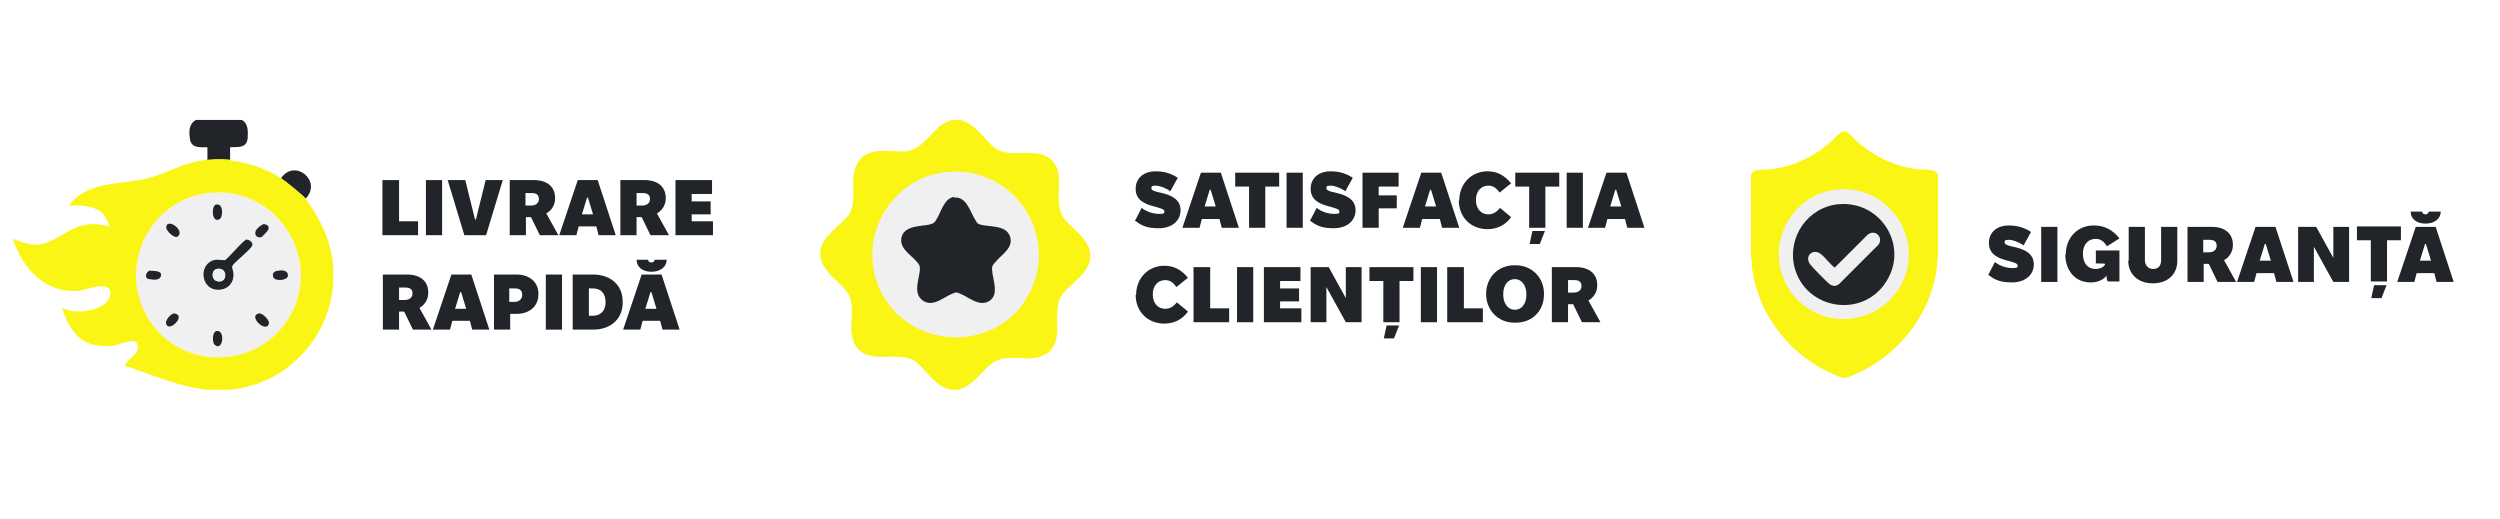 <?xml version="1.0" encoding="UTF-8"?>
<svg id="Layer_1" xmlns="http://www.w3.org/2000/svg" version="1.1" viewBox="0 0 540 112">
  <!-- Generator: Adobe Illustrator 29.1.0, SVG Export Plug-In . SVG Version: 2.1.0 Build 142)  -->
  <defs>
    <style>
      .st0 {
        fill: #faf514;
      }

      .st1 {
        fill: #f1f0f0;
      }

      .st2 {
        fill: #212529;
      }

      .st3 {
        fill: #fff;
      }
    </style>
  </defs>
  <rect class="st3" width="540" height="112"/>
  <g>
    <path class="st2" d="M52.2,25.9c1.4.7,1.4,2.4,1.3,3.9-.2,2.3-2.1,1.9-3.8,2h-4.9c-1.6,0-3.6.3-3.8-2-.2-1.5-.2-3,1.3-3.9h9.9Z"/>
    <path class="st1" d="M45.8,41.6c14.7-1.1,24.4,15.4,16.2,27.7-7.2,10.8-23.4,10.5-30.1-.7-6.8-11.4.7-26,13.9-27h0ZM46.6,44.2c-1,.3-.9,4.1.9,3.1.7-.4.8-3.6-.9-3.1ZM38.5,51c1.4-1.3-2.6-4-2.6-1.8s1.8,2.5,2.6,1.8ZM56.8,48.4c-.4,0-1.5,1.2-1.6,1.5-.3.8.6,1.5,1.3,1.2.2,0,1.5-1.4,1.5-1.7.2-.8-.5-1.2-1.2-1.1h0ZM53.4,51.8c-.8,0-3.8,3.8-4.7,4.5-1.3,0-2.2-.4-3.3.4-2.2,1.5-1.7,5.3,1,5.9,2.4.5,4.3-1.2,4.1-3.6,0-.5-.5-1-.2-1.5.7-1,4-3.5,4.3-4.4.2-.6-.5-1.3-1.1-1.2h0ZM32.6,58.5c-1.2.2-1.3,1.7-.2,1.9,1,0,2.5.3,2.5-1s-1.5-1-2.2-.8h0ZM60,58.5c-.8,0-1,.5-.9,1.3.2,1,3.2,1.1,3.2-.3s-1.4-1.1-2.2-1h0ZM37.5,67.7c-.7.2-1.9,1.5-1.6,2.3.7,1.5,2.9-.7,2.7-1.6,0-.5-.6-.8-1.1-.7h0ZM55.9,67.7c-2.4.5,1.8,4.5,2.2,2.1,0-.6-1.5-2.2-2.2-2.1ZM46.8,71.5c-1,.2-1,2.6-.4,3,1.8,1.4,2.3-3.4.4-3Z"/>
    <path class="st2" d="M66,42.9c-.5-.7-4.4-3.8-5.3-4.4,3-4.4,9,.7,5.3,4.4Z"/>
    <path class="st2" d="M49.7,31.7v3c-1.6-.2-3.3-.2-4.9,0v-3h4.9Z"/>
    <path class="st0" d="M49.7,34.7c3.7.3,7.9,1.8,11,3.8.9.6,4.8,3.7,5.3,4.4,3.3,4.6,5.7,9.4,6,15.2v2.7c-.6,12.4-10.7,22.8-23.1,23.4h-3.9c-6.4-.6-12.1-3.3-18.1-5.2.7-1.7,3.4-2.4,2.8-4.6-.5-1.8-4,.2-5.4.3-1.6.2-3.5,0-5-.5-3.2-1.2-5-4.6-5.9-7.8,2.5,1.8,9.9.8,10.4-2.7s-5.3-1-6.8-.9c-7.1.7-12.2-4.8-14.2-11.2,1.8.7,3.6,1.4,5.6,1.2,3.1-.3,5.8-3,8.7-3.9,2.2-.7,4.2-.6,6.5,0-.4-1.8-1.5-3.3-3.2-3.9-.5-.2-2.2-.6-2.7-.6h-2.8c3.8-5.3,11-4.5,16.6-5.8,4.8-1.1,8.2-3.7,13.4-4.1,1.6-.2,3.3-.2,4.9,0h0v.2ZM45.8,41.6c-13.2,1-20.6,15.6-13.9,27,6.7,11.2,22.8,11.5,30.1.7,8.2-12.3-1.5-28.8-16.2-27.7h0Z"/>
    <path class="st2" d="M53.4,51.8c.6,0,1.3.7,1.1,1.2-.3.9-3.6,3.4-4.3,4.4-.2.5.2,1,.2,1.5.3,2.5-1.7,4.1-4.1,3.6-2.6-.6-3.2-4.4-1-5.9,1.2-.8,2.1-.4,3.3-.4.9-.6,3.9-4.3,4.7-4.5h0ZM46.8,58.1c-1.2.3-1.2,2.2,0,2.6,2.4.8,2.6-3.1,0-2.6Z"/>
    <path class="st2" d="M60,58.5c.8-.2,2.2-.2,2.2,1s-3,1.3-3.2.3c-.2-.8.2-1.2.9-1.3h0Z"/>
    <path class="st2" d="M55.9,67.7c.7-.2,2.3,1.4,2.2,2.1-.4,2.4-4.7-1.5-2.2-2.1Z"/>
    <path class="st2" d="M46.6,44.2c1.7-.5,1.6,2.7.9,3.1-1.8,1.1-1.9-2.8-.9-3.1Z"/>
    <path class="st2" d="M56.8,48.4c.7,0,1.4.3,1.2,1.1,0,.2-1.3,1.6-1.5,1.7-.8.3-1.6-.3-1.3-1.2,0-.4,1.2-1.5,1.6-1.5h0Z"/>
    <path class="st2" d="M46.8,71.5c1.9-.3,1.4,4.5-.4,3-.6-.4-.6-2.9.4-3Z"/>
    <path class="st2" d="M38.5,51c-.8.8-2.6-1.2-2.6-1.8,0-2.3,4,.4,2.6,1.8Z"/>
    <path class="st2" d="M32.6,58.5c.7,0,2.2,0,2.2.8,0,1.3-1.5,1.2-2.5,1-1.1,0-1-1.6.2-1.9h0Z"/>
    <path class="st2" d="M37.5,67.7c.5,0,1,.2,1.1.7.2,1-2.1,3.1-2.7,1.6-.3-.8.9-2.1,1.6-2.3h0Z"/>
    <path class="st1" d="M46.8,58.1c2.5-.6,2.3,3.3,0,2.6-1.1-.3-1.1-2.3,0-2.6Z"/>
  </g>
  <g>
    <circle class="st1" cx="206.9" cy="55.1" r="20.9"/>
    <path class="st0" d="M207.3,25.9c3.3.7,5,3.9,7.4,5.9,3.3,2.8,9.2-.4,12.5,2.8,3.3,3.3-.2,9,2.8,12.8,1.9,2.3,4.9,4,5.5,7.2v1.4c-.7,3.3-3.9,5-5.9,7.4-2.9,3.5.9,10.3-3.7,13.1-3.7,2.2-8.4-.7-11.9,2.2-2.3,1.9-4,4.8-7.2,5.5h-1.4c-3.3-.7-5-3.8-7.4-5.9-3.4-2.9-10.2.8-13.1-3.5-2.4-3.6.6-8.6-2.2-12.1-1.9-2.3-4.9-4-5.5-7.2v-1.4c.4-2.9,4.1-5.3,5.9-7.4,2.5-3,0-8,2.2-11.6s6.8-2.2,10.2-2.4c4.5-.3,6.3-6.3,10.4-6.8h1.4,0ZM205.1,37.1c-13,.9-20.8,15.2-14.4,26.7,6.4,11.5,23.8,12.4,31,.7,7.7-12.5-2-28.4-16.6-27.4h0Z"/>
    <path class="st2" d="M206,42.7c2.7-.4,3.5,2.9,4.6,4.7.4.6.4.9,1.1,1.1,2.1.6,5.7,0,6.5,2.7.7,2.4-1.9,3.8-3.1,5.3-.6.7-.9.9-.8,1.9.1,2,1.6,5.2-.6,6.6-2.2,1.4-4.5-.9-6.4-1.6-.7-.3-.8-.3-1.5,0-1.9.7-4.3,3.1-6.5,1.5s-.7-4.7-.6-6.7c0-1-.2-1.1-.8-1.8-1.3-1.5-3.9-2.9-3.1-5.4.8-2.3,4.1-2.1,6-2.5,1.1-.3,1.1-.5,1.7-1.5.9-1.6,1.5-4.2,3.7-4.5h0l-.2.2Z"/>
  </g>
  <g>
    <circle class="st1" cx="398.3" cy="55" r="15.7"/>
    <path class="st0" d="M398.7,28.4c1,.5,1.7,1.5,2.5,2.2,3.7,3.3,8.4,5.5,13.4,6,1,0,2.9,0,3.5.5.2.2.4.3.5.7v17.6c-.2.7-.1,1.4-.2,2.1-1.3,11-9.2,20.4-19.6,24.1h-.8c-10.4-3.6-18.3-13-19.6-24.1,0-.7,0-1.4-.2-2v-17.7c.1-.3.2-.5.5-.7.6-.6,2.6-.4,3.5-.5,4.8-.5,9.6-2.7,13.2-5.9.9-.8,1.6-1.8,2.6-2.3h.8,0ZM397.2,40.9c-11,.8-16.9,13.7-10.1,22.5,6.2,8.1,18.6,7.1,23.5-1.8,5.3-9.7-2.4-21.5-13.4-20.7h0Z"/>
    <path class="st2" d="M397.3,44.1c8.9-.7,15,8.9,10.2,16.6-5,8.2-17.5,6.3-19.9-3-1.6-6.5,2.9-13,9.6-13.6h0ZM404.2,50.3c-.2,0-.6.3-.8.4l-7.1,7.1c-1.1-.8-2-2.2-3.1-3-1.7-1.2-3.5.6-2.2,2.3.6.8,3.4,3.6,4.1,4.2.8.6,1.5.6,2.2,0l8.4-8.4c1-1.2,0-2.9-1.5-2.6h0Z"/>
  </g>
  <g>
    <path class="st2" d="M82.7,38.9h3.5v8.9h4.1v3h-7.7v-11.9Z"/>
    <path class="st2" d="M92,38.9h3.5v11.9h-3.5v-11.9Z"/>
    <path class="st2" d="M96.8,38.9h3.7l2.1,8.5h.2l2.1-8.5h3.7l-3.6,11.9h-4.7l-3.6-11.9Z"/>
    <path class="st2" d="M110.1,38.9h5.3c2.8,0,4.5,1.5,4.5,3.8v.2c0,1.4-.8,2.6-1.9,3.2l2.6,4.7h-4l-1.9-3.9h-1.1v3.9h-3.5v-11.9ZM114.7,44.4c1.1,0,1.7-.6,1.7-1.4h0c0-.9-.5-1.3-1.6-1.3h-1.3v2.7h1.3Z"/>
    <path class="st2" d="M124.7,38.9h4.4l3.9,11.9h-3.7l-.5-1.9h-3.8l-.5,1.9h-3.7l4-11.9ZM128.1,46.3l-1.1-3.6h-.2l-1.1,3.6h2.4Z"/>
    <path class="st2" d="M134,38.9h5.3c2.8,0,4.5,1.5,4.5,3.8v.2c0,1.4-.8,2.6-1.9,3.2l2.6,4.7h-4l-1.9-3.9h-1.1v3.9h-3.5v-11.9ZM138.7,44.4c1.1,0,1.7-.6,1.7-1.4h0c0-.9-.5-1.3-1.6-1.3h-1.3v2.7h1.3Z"/>
    <path class="st2" d="M145.9,38.9h7.9v3h-4.4v1.6h4.1v2.8h-4.1v1.5h4.6v3h-8.1v-11.9Z"/>
    <path class="st2" d="M82.7,59.3h5.3c2.8,0,4.5,1.5,4.5,3.8v.2c0,1.4-.8,2.6-1.9,3.2l2.6,4.7h-4l-1.9-3.9h-1.1v3.9h-3.5v-11.9ZM87.4,64.8c1.1,0,1.7-.6,1.7-1.4h0c0-.9-.5-1.3-1.6-1.3h-1.3v2.7h1.3Z"/>
    <path class="st2" d="M97.4,59.3h4.4l3.9,11.9h-3.7l-.5-1.9h-3.8l-.5,1.9h-3.7l4-11.9ZM100.7,66.7l-1.1-3.6h-.2l-1.1,3.6h2.4Z"/>
    <path class="st2" d="M106.7,59.3h4.9c2.8,0,4.7,1.7,4.7,4.1v.2c0,2.5-1.9,4.2-4.7,4.2h-1.4v3.4h-3.5v-11.9ZM111.2,65.2c1,0,1.6-.7,1.6-1.5h0c0-.9-.5-1.4-1.5-1.4h-1.3v2.9h1.2Z"/>
    <path class="st2" d="M117.9,59.3h3.5v11.9h-3.5v-11.9Z"/>
    <path class="st2" d="M123.7,59.3h4.4c3.8,0,6.4,2.3,6.4,5.8v.3c0,3.4-2.5,5.8-6.4,5.8h-4.4v-11.9ZM128.1,68.2c1.7,0,2.7-1.2,2.7-2.8v-.2c0-1.8-1-2.9-2.7-2.9h-.9v5.9h.9Z"/>
    <path class="st2" d="M138.5,59.3h4.4l3.9,11.9h-3.7l-.5-1.9h-3.8l-.5,1.9h-3.7l4-11.9ZM140,56.1c0,.4.3.6.7.6s.7-.3.7-.6h2.6c0,1.5-1.3,2.6-3.3,2.6s-3.2-1.1-3.2-2.6h2.6ZM141.8,66.7l-1.1-3.6h-.2l-1.1,3.6h2.4Z"/>
  </g>
  <g>
    <path class="st2" d="M245.1,47.8l1.5-2.9c1.1.9,2.6,1.3,3.8,1.3s1.1-.2,1.1-.6-.8-.6-1.8-.9c-2.1-.5-4.4-1.3-4.4-3.9s2.1-3.8,4.2-3.8,3.5.5,4.9,1.4l-1.6,2.9c-1-.7-2.3-1.2-3.2-1.2s-.9.2-.9.6.8.7,1.9.9c2.3.5,4.4,1.4,4.4,3.8s-2,3.9-4.7,3.9-3.7-.6-5.1-1.6Z"/>
    <path class="st2" d="M259.3,37.3h4.4l3.9,11.9h-3.7l-.5-1.9h-3.8l-.5,1.9h-3.7l4-11.9ZM262.6,44.6l-1.1-3.6h-.2l-1.1,3.6h2.4Z"/>
    <path class="st2" d="M269.8,40.3h-3v-3h9.5v3h-3v8.9h-3.5v-8.9Z"/>
    <path class="st2" d="M277.9,37.3h3.5v11.9h-3.5v-11.9Z"/>
    <path class="st2" d="M282.9,47.8l1.5-2.9c1.1.9,2.6,1.3,3.8,1.3s1.1-.2,1.1-.6-.8-.6-1.8-.9c-2.1-.5-4.4-1.3-4.4-3.9s2.1-3.8,4.2-3.8,3.5.5,4.9,1.4l-1.6,2.9c-1-.7-2.3-1.2-3.2-1.2s-.9.2-.9.6.8.7,1.9.9c2.3.5,4.4,1.4,4.4,3.8s-2,3.9-4.7,3.9-3.7-.6-5.1-1.6Z"/>
    <path class="st2" d="M294.3,37.3h7.8v3h-4.3v1.9h3.9v2.8h-3.9v4.2h-3.5v-11.9Z"/>
    <path class="st2" d="M306.9,37.3h4.4l3.9,11.9h-3.7l-.5-1.9h-3.8l-.5,1.9h-3.7l4-11.9ZM310.2,44.6l-1.1-3.6h-.2l-1.1,3.6h2.4Z"/>
    <path class="st2" d="M315.2,43.3h0c0-3.6,2.6-6.3,6.1-6.3h0c2.1,0,3.7.9,5.1,2.6l-2.5,2c-.7-1-1.4-1.5-2.4-1.5h0c-1.6,0-2.7,1.2-2.7,3.1h0c0,1.9,1.1,3.1,2.7,3.1h0c1,0,1.8-.5,2.5-1.4l2.4,2c-1.2,1.7-3,2.6-5.1,2.6h0c-3.6,0-6.2-2.6-6.2-6.2Z"/>
    <path class="st2" d="M330.3,40.3h-3v-3h9.5v3h-3v8.9h-3.5v-8.9ZM330.9,49.9h2.8l-1.1,2.8h-2.2l.6-2.8Z"/>
    <path class="st2" d="M338.4,37.3h3.5v11.9h-3.5v-11.9Z"/>
    <path class="st2" d="M346.9,37.3h4.4l3.9,11.9h-3.7l-.5-1.9h-3.8l-.5,1.9h-3.7l4-11.9ZM350.2,44.6l-1.1-3.6h-.2l-1.1,3.6h2.4Z"/>
    <path class="st2" d="M245.4,63.7h0c0-3.6,2.6-6.3,6.1-6.3h0c2.1,0,3.7.9,5.1,2.6l-2.5,2c-.7-1-1.4-1.5-2.4-1.5h0c-1.6,0-2.7,1.2-2.7,3.1h0c0,1.9,1.1,3.1,2.7,3.1h0c1,0,1.8-.5,2.5-1.4l2.4,2c-1.2,1.7-3,2.6-5.1,2.6h0c-3.6,0-6.2-2.6-6.2-6.2Z"/>
    <path class="st2" d="M257.9,57.7h3.5v8.9h4.1v3h-7.7v-11.9Z"/>
    <path class="st2" d="M267.2,57.7h3.5v11.9h-3.5v-11.9Z"/>
    <path class="st2" d="M273,57.7h7.9v3h-4.4v1.6h4.1v2.8h-4.1v1.5h4.6v3h-8.1v-11.9Z"/>
    <path class="st2" d="M283.1,57.7h3.9l3.7,6.7h0v-6.7h3.4v11.9h-3.4l-4.2-7.6h0v7.6h-3.4v-11.9Z"/>
    <path class="st2" d="M298.8,60.7h-3v-3h9.5v3h-3v8.9h-3.5v-8.9ZM299.4,70.3h2.8l-1.1,2.8h-2.2l.6-2.8Z"/>
    <path class="st2" d="M306.9,57.7h3.5v11.9h-3.5v-11.9Z"/>
    <path class="st2" d="M312.7,57.7h3.5v8.9h4.1v3h-7.7v-11.9Z"/>
    <path class="st2" d="M321,63.5c0-3.5,2.5-6.2,6.1-6.2h.3c3.5,0,6.1,2.7,6.1,6.1v.2c0,3.5-2.5,6.1-6.1,6.1h-.3c-3.5,0-6.1-2.7-6.1-6.2v-.2ZM327.1,66.9h.2c1.3,0,2.4-1.2,2.4-3.2v-.2c0-1.9-1.1-3.2-2.4-3.2h-.2c-1.3,0-2.4,1.2-2.4,3.2v.2c0,1.9,1.1,3.2,2.4,3.2Z"/>
    <path class="st2" d="M335.2,57.7h5.3c2.8,0,4.5,1.5,4.5,3.8v.2c0,1.4-.8,2.6-1.9,3.2l2.6,4.7h-4l-1.9-3.9h-1.1v3.9h-3.5v-11.9ZM339.9,63.2c1.1,0,1.7-.6,1.7-1.4h0c0-.9-.5-1.3-1.6-1.3h-1.3v2.7h1.3Z"/>
  </g>
  <g>
    <path class="st2" d="M429.4,59.5l1.5-2.9c1.1.9,2.6,1.3,3.8,1.3s1.1-.2,1.1-.6-.8-.6-1.8-.9c-2.1-.5-4.4-1.3-4.4-3.9s2.1-3.8,4.2-3.8,3.5.5,4.9,1.4l-1.6,2.9c-1-.7-2.3-1.2-3.2-1.2s-.9.2-.9.6.8.7,1.9.9c2.3.5,4.4,1.4,4.4,3.8s-2,3.9-4.7,3.9-3.7-.6-5.1-1.6Z"/>
    <path class="st2" d="M440.9,49h3.5v11.9h-3.5v-11.9Z"/>
    <path class="st2" d="M446.2,55h0c0-3.7,2.6-6.3,6-6.3h.1c2.2,0,4,.9,5.5,2.8l-2.7,1.7c-.7-1.1-1.4-1.6-2.4-1.6h-.1c-1.6,0-2.7,1.3-2.7,3.2h0c0,2.1,1.1,3.3,2.7,3.3h0c1.3,0,2.1-.7,2.1-1.1h0c0-.1-2-.1-2-.1v-2.8h5.1v6.7h-2.5c-.2-.2-.3-.8-.3-1.3-.4.8-1.9,1.5-3.2,1.5h-.3c-3.2,0-5.4-2.5-5.4-6.1Z"/>
    <path class="st2" d="M459.8,56.3v-7.3h3.5v7.2c0,1.1.7,1.9,1.8,1.9s1.7-.7,1.7-1.9v-7.2h3.5v7.3c0,3.1-2.2,4.9-5.3,4.9s-5.3-1.9-5.3-4.9Z"/>
    <path class="st2" d="M472.5,49h5.3c2.8,0,4.5,1.5,4.5,3.8v.2c0,1.4-.8,2.6-1.9,3.2l2.6,4.7h-4l-1.9-3.9h-1.1v3.9h-3.5v-11.9ZM477.1,54.5c1.1,0,1.7-.6,1.7-1.4h0c0-.9-.5-1.3-1.6-1.3h-1.3v2.7h1.3Z"/>
    <path class="st2" d="M487.1,49h4.4l3.9,11.9h-3.7l-.5-1.9h-3.8l-.5,1.9h-3.7l4-11.9ZM490.5,56.3l-1.1-3.6h-.2l-1.1,3.6h2.4Z"/>
    <path class="st2" d="M496.4,49h3.9l3.7,6.7h0v-6.7h3.4v11.9h-3.4l-4.2-7.6h0v7.6h-3.4v-11.9Z"/>
    <path class="st2" d="M512.1,51.9h-3v-3h9.5v3h-3v8.9h-3.5v-8.9ZM512.7,61.6h2.8l-1.1,2.8h-2.2l.6-2.8Z"/>
    <path class="st2" d="M521.7,49h4.4l3.9,11.9h-3.7l-.5-1.9h-3.8l-.5,1.9h-3.7l4-11.9ZM523.2,45.7c0,.4.3.6.7.6s.7-.3.7-.6h2.6c0,1.5-1.3,2.6-3.3,2.6s-3.2-1.1-3.2-2.6h2.6ZM525.1,56.3l-1.1-3.6h-.2l-1.1,3.6h2.4Z"/>
  </g>
</svg>